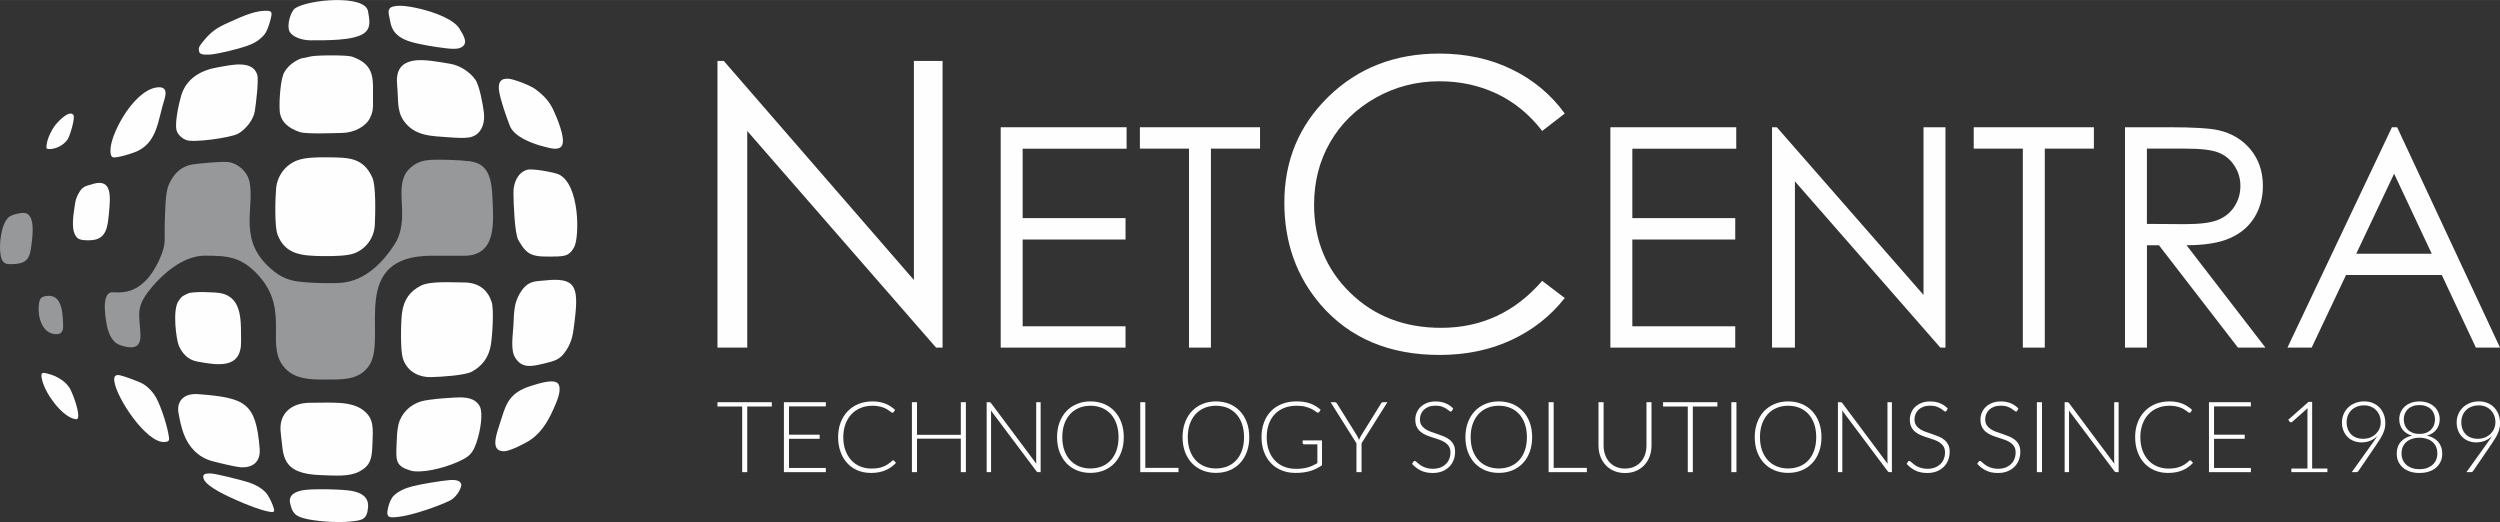 <svg xmlns="http://www.w3.org/2000/svg" xmlns:xlink="http://www.w3.org/1999/xlink" xmlns:xodm="http://www.corel.com/coreldraw/odm/2003" xml:space="preserve" width="2.466in" height="0.515in" fill-rule="evenodd" clip-rule="evenodd" viewBox="0 0 915.61 191.19"><rect x="0" y="0" width="915.61" height="191.19" fill="#333333" stroke="none"/> <g id="Layer_x0020_1">  <g id="_1960807925024"> <g> <polygon fill="#FEFEFE" fill-rule="nonzero" points="262.77,127.3 262.77,22.3 265.08,22.3 334.71,102.53 334.71,22.3 345.21,22.3 345.21,127.3 342.83,127.3 273.67,47.95 273.67,127.3 "></polygon> <polygon fill="#FEFEFE" fill-rule="nonzero" points="366.5,46.59 412.61,46.59 412.61,54.45 374.54,54.45 374.54,79.87 412.22,79.87 412.22,87.71 374.54,87.71 374.54,119.49 412.22,119.49 412.22,127.3 366.5,127.3 "></polygon> <polygon fill="#FEFEFE" fill-rule="nonzero" points="417.48,54.42 417.48,46.59 461.48,46.59 461.48,54.42 443.49,54.42 443.49,127.3 435.46,127.3 435.46,54.42 "></polygon> <path fill="#FEFEFE" fill-rule="nonzero" d="M573.08 41.57l-8.26 6.38c-4.58,-5.97 -10.08,-10.5 -16.5,-13.58 -6.4,-3.06 -13.49,-4.62 -21.16,-4.62 -8.39,0 -16.17,2.02 -23.36,6.05 -7.15,4.04 -12.7,9.46 -16.63,16.27 -3.94,6.8 -5.9,14.46 -5.9,22.94 0,12.84 4.41,23.58 13.2,32.16 8.8,8.61 19.92,12.88 33.32,12.88 14.76,0 27.09,-5.74 37.03,-17.2l8.26 6.28c-5.22,6.64 -11.78,11.78 -19.58,15.4 -7.85,3.65 -16.59,5.45 -26.26,5.45 -18.39,0 -32.91,-6.11 -43.52,-18.36 -8.9,-10.33 -13.34,-22.81 -13.34,-37.44 0,-15.37 5.39,-28.31 16.17,-38.8 10.8,-10.5 24.29,-15.77 40.54,-15.77 9.82,0 18.7,1.91 26.58,5.77 7.91,3.84 14.39,9.25 19.42,16.19z"></path> <polygon fill="#FEFEFE" fill-rule="nonzero" points="589.79,46.59 635.89,46.59 635.89,54.45 597.83,54.45 597.83,79.87 635.52,79.87 635.52,87.71 597.83,87.71 597.83,119.49 635.52,119.49 635.52,127.3 589.79,127.3 "></polygon> <polygon fill="#FEFEFE" fill-rule="nonzero" points="649,127.3 649,46.59 650.76,46.59 704.47,108 704.47,46.59 712.51,46.59 712.51,127.3 710.64,127.3 657.38,66.41 657.38,127.3 "></polygon> <polygon fill="#FEFEFE" fill-rule="nonzero" points="722.87,54.42 722.87,46.59 766.87,46.59 766.87,54.42 748.89,54.42 748.89,127.3 740.85,127.3 740.85,54.42 "></polygon> <path fill="#FEFEFE" fill-rule="nonzero" d="M786.29 54.42l0 27.57 13.96 0.09c5.43,0 9.41,-0.5 12.02,-1.54 2.59,-1.03 4.62,-2.67 6.08,-4.93 1.47,-2.27 2.18,-4.77 2.18,-7.56 0,-2.72 -0.75,-5.2 -2.22,-7.41 -1.44,-2.23 -3.4,-3.83 -5.79,-4.77 -2.42,-0.97 -6.39,-1.45 -11.93,-1.45l-14.3 0zm-8.04 -7.83l16.1 0c8.96,0 15.01,0.36 18.21,1.1 4.8,1.11 8.7,3.44 11.7,7.05 2.98,3.62 4.51,8.07 4.51,13.33 0,4.4 -1.06,8.24 -3.12,11.58 -2.08,3.33 -5.05,5.85 -8.91,7.54 -3.83,1.73 -9.16,2.59 -15.93,2.62l28.9 37.49 -10.07 0 -28.94 -37.49 -4.39 0 0 37.49 -8.04 0 0 -80.7z"></path> <path fill="#FEFEFE" fill-rule="nonzero" d="M876.83 63.61l-13.87 29.3 27.65 0 -13.78 -29.3zm1.11 -17.02l37.67 80.7 -8.84 0 -12.48 -26.59 -35.07 0 -12.59 26.59 -8.87 0 38.27 -80.7 1.91 0z"></path> </g> <g> <path fill="#96989A" d="M156.69 58.65c-2.26,0.23 -4.46,0.97 -6.56,2.96 -6.88,6.48 0.94,18.08 -5.91,28.32 -4.48,6.71 -10.62,12.77 -18.97,13.61 -3.65,0.37 -13.77,0.09 -17.57,-0.7 -2.37,-0.49 -4.65,-1.43 -6.98,-3.22 -14.2,-10.91 -7.33,-23.01 -9.29,-32.93 -0.75,-3.79 -4.17,-6.84 -7.79,-7.36 -2.18,-0.31 -12.21,0.6 -14.06,1.07 -4.09,1.05 -6.4,4.06 -7.83,7.45 -1.23,2.9 -1.24,10.01 -1.38,13.6 -0.25,6.48 0.7,7.6 -1.82,13.26 -6.85,15.31 -16.04,11.81 -18.08,12.42 -3.48,1.06 -1.67,10.79 -0.99,13.39 0.5,1.91 1.57,4 3.08,5.13 0.74,0.56 2.3,1.09 3.85,1.38 3.74,0.71 5.26,-0.87 5.04,-4.82 -0.45,-7.94 -1.86,-9.98 4.61,-17.54 3.45,-4.03 10.87,-11.04 18.94,-11.04 8.27,0 13.38,0.3 19.66,7.19 12.17,13.37 1.5,26.55 10.47,34.73 3.42,3.12 8.29,3.48 13.48,3.44 6.27,-0.05 13.21,0.6 16.93,-5.66 6.14,-10.32 -7.96,-39.7 22.69,-39.69l11.74 0.02c12.41,-0.01 10.69,-13.05 10.39,-21.58 -0.36,-9.94 -3.45,-12.41 -8.58,-13.07 -3.39,-0.43 -11.55,-0.74 -15.08,-0.38z"></path> <path fill="#FEFEFE" d="M117.98 93.77c4.39,0.08 9.37,-0.08 11.77,-1 4.3,-1.64 7.32,-5.65 7.54,-10.6 0.18,-4.18 0.43,-14.14 -0.92,-17.15 -3.36,-7.51 -9.04,-7.3 -15.9,-7.41 -4.2,-0.07 -8.71,0.03 -11.57,1.1 -4.26,1.59 -7.32,5.54 -7.76,10.18 -0.34,3.6 -0.62,14.02 0.48,16.94 2.84,7.52 9.07,7.81 16.36,7.95z"></path> <path fill="#FEFEFE" d="M169.96 103.44c-4.48,0 -12.33,-0.61 -15.85,1.19 -3.76,1.93 -6.24,4.86 -6.89,10.09 -0.45,3.65 -0.58,13.46 0.28,16.37 1.32,4.46 5.26,7.11 10.37,7.01 3.52,-0.07 12.41,-0.62 14.93,-1.99 3.55,-1.93 6.2,-4.97 6.99,-9.9 0.52,-3.22 1.17,-12.81 0.28,-15.59 -1.32,-4.15 -4.47,-7.18 -10.12,-7.18z"></path> <path fill="#FEFEFE" d="M113.75 20.67c-2.91,0.82 -3.07,0.2 -5.79,1.88 -1.66,1.03 -3.01,2.34 -3.93,4.07 -1.28,2.39 -1.82,10.09 -1.61,13.76 0.25,4.39 3.52,6.68 7.4,7.98 2.4,0.8 12.37,0.38 15.61,0.31 4.2,-0.09 8.56,-2.32 10.08,-5.48 1.12,-2.33 1.15,-3.63 1.1,-6.62 -0.12,-7.15 1.19,-12.75 -7.69,-15.85 -1.83,-0.64 -13.39,-0.55 -15.17,-0.05z"></path> <path fill="#FEFEFE" d="M102.85 158.83c1.08,7.49 -0.48,14.79 14.97,15.18 4.8,0.12 9.99,0.68 13.82,-1.35 4.05,-2.15 4.6,-4.71 4.77,-10.03 0.19,-5.71 0.61,-9.08 -3.01,-12.12 -4.58,-3.85 -12.17,-2.97 -19.72,-3.01 -6.81,-0.04 -11.9,3.86 -10.82,11.34z"></path> <path fill="#FEFEFE" d="M151.28 22.23c-4.78,0.93 -6.35,3.96 -5.82,9.15 0.52,5.1 -0.19,9.13 2.38,12.81 4.04,5.78 10.36,5.6 16.64,6.08 2.7,0.21 5.48,0.33 7.23,0.07 4,-0.59 6.1,-4.37 5.49,-9.27 -0.36,-2.9 -1.59,-9.83 -3.19,-12.02 -1.88,-2.59 -5.38,-5.08 -9.13,-5.7 -3.75,-0.62 -9.84,-1.85 -13.6,-1.12z"></path> <path fill="#FEFEFE" d="M175.76 148.88c-1.24,-2.37 -3.56,-3.19 -6.38,-3.33 -2.67,-0.13 -12.42,0.61 -15.18,1.44 -4.05,1.23 -7.32,4.42 -8.29,8.58 -0.5,2.16 -0.56,4.57 -0.66,7.05 -0.25,6.03 -0.42,8.01 4.99,9.68 3.68,1.14 11.76,-0.62 17.3,-3.09 4.14,-1.84 5.53,-2.91 6.98,-7.18 1.52,-4.45 2.44,-10.82 1.22,-13.16z"></path> <path fill="#FEFEFE" d="M79.85 24.62c-6.15,1.05 -11.5,3.93 -13.46,10.3 -0.79,2.57 -2.44,9.84 -1.75,12.71 0.42,1.72 2.14,3.09 3.6,3.66 2.62,1.01 15.96,-0.81 18.83,-2.28 2.62,-1.34 5.71,-4.94 6.25,-8.29 0.37,-2.29 1.5,-11.34 0.9,-13.34 -1.71,-5.63 -9.87,-3.52 -14.37,-2.76z"></path> <path fill="#FEFEFE" d="M188.05 70.42c0.01,3.67 0.41,15.06 1.78,17.47 3.45,6.07 5.25,6.26 14.67,6.01 2.87,-0.17 4.33,-0.64 5.82,-3.49 1.92,-3.69 2.05,-22.66 -5.55,-26.49 -1.56,-0.78 -9.6,-2.28 -11.61,-1.77 -3.25,0.82 -5.12,4.43 -5.11,8.27z"></path> <path fill="#FEFEFE" d="M199.32 102.72c-3.16,0.35 -6.12,-0.09 -8.93,4.73 -2.05,3.51 -2.11,6.36 -2.33,11.31 -0.18,4.06 -1.22,9.38 0.69,12.32 2.39,3.67 5.45,3.28 10.15,2.13 4.21,-1.03 6.18,-1.34 8.51,-4.96 2.29,-3.57 2.47,-6.09 3.06,-10.83 1.58,-12.73 0.29,-15.96 -11.15,-14.7z"></path> <path fill="#FEFEFE" d="M65.38 151.23c0.48,2.76 1.05,5.36 1.92,7.69 1.85,4.9 5.31,8.55 10.42,9.95 2.85,0.78 8.74,2.1 10.05,2.22 4.31,0.41 7.74,-1.55 7.33,-6.75 -1.34,-16.88 -5.22,-18.67 -22.52,-20 -5.31,-0.41 -7.95,2.64 -7.21,6.89z"></path> <path fill="#FEFEFE" d="M68.91 107.45c-1.96,0.91 -2.22,0.89 -3.51,2.74 -2.33,3.34 -0.83,14.2 0.08,16.36 1.09,2.59 3.2,5.2 6.69,5.84 7.59,1.39 16.28,2.85 16.12,-7.41 -0.11,-6.8 0.76,-15.93 -7.4,-17.6 -2.08,-0.43 -10.29,-0.71 -11.98,0.07z"></path> <path fill="#FEFEFE" d="M113.67 14.75c5.53,-0.02 15.63,0.2 19.55,-2.51 2.74,-1.9 2.17,-4.76 1.57,-8.13 -1.1,-6.21 -21.9,-4.35 -26.7,-1.09 -1.61,1.09 -3.13,6.16 -2.09,8.41 0.98,2.11 4.72,3.33 7.67,3.32z"></path> <path fill="#FEFEFE" d="M182.69 156.33c-1.3,3.96 -2.8,9.13 2.12,8.91 2.02,-0.09 7.68,-2.89 9.62,-4.25 4.46,-3.11 6.96,-7.93 9.12,-13.14 0.71,-1.71 2.18,-5.45 0.89,-7.29 -1.43,-2.05 -7.58,0.03 -9.65,0.66 -9.1,2.77 -9.54,7.31 -12.1,15.1z"></path> <path fill="#FEFEFE" d="M182.79 33.3c-0.38,-2.55 0.13,-4.64 3.29,-4.5 2.02,0.09 8.12,2.44 10.01,3.85 3.53,2.64 5.2,4.77 6.47,7.41 1.3,2.69 4.86,10.96 3.15,13.41 -1.24,1.77 -4.4,0.72 -6.13,0.3 -4.21,-1.01 -11.3,-3.56 -12.88,-7.76 -1.25,-3.32 -3.4,-9.25 -3.91,-12.72z"></path> <path fill="#FEFEFE" d="M143.55 10.1c1.26,2.87 3.97,4.34 6.97,5.22 3.56,1.05 9.06,1.89 12.75,2.34 2.03,0.25 4.06,0.33 5.2,-0.12 3.54,-1.38 1.17,-4.74 -0.16,-7 -1.95,-3.31 -8.73,-6 -14.74,-7.39 -1.16,-0.27 -4.74,-1.13 -7.56,-1.04 -3.97,0.12 -3.95,1.64 -3.49,3.77 0.29,1.32 0.51,3.02 1.03,4.22z"></path> <path fill="#FEFEFE" d="M43.25 57.49c2.47,-0.44 5.96,-1.64 7.01,-2.13 7.46,-3.46 7.65,-11.74 9.9,-18.75 0.85,-2.64 0.88,-4.97 -2.52,-4.63 -5.15,0.52 -10.05,6.64 -12.51,10.68 -2.7,4.45 -4.88,9.66 -4.67,12.87 0.15,2.31 0.81,2.3 2.79,1.95z"></path> <path fill="#FEFEFE" d="M106.28 184.38c0.73,3.17 1.57,4.45 4.83,5.38 4.09,1.16 12.49,1.77 17.37,1.22 4.07,-0.45 5.96,-0.59 6.32,-5.21 0.3,-3.84 -2.58,-5.38 -6.02,-6 -3.54,-0.64 -14.57,-0.84 -17.84,-0.24 -3.03,0.55 -5.36,1.87 -4.67,4.85z"></path> <path fill="#FEFEFE" d="M61.72 159.15c-0.75,-4.32 -3.38,-12.21 -5.37,-14.84 -2.06,-2.72 -3.78,-3.79 -5.8,-4.59 -1.71,-0.68 -4.71,-1.83 -6.46,-2.25 -1.38,-0.33 -2.49,-0.11 -2.24,2.02 0.75,6.28 11.82,22.84 18.41,22.39 2.1,-0.14 1.75,-1.03 1.45,-2.73z"></path> <path fill="#FEFEFE" d="M77.63 19.89c3.21,-0.38 9.4,-1.93 12.67,-3.03 2.53,-0.85 4.92,-2.14 6.75,-4.51 0.62,-0.81 1.5,-3.08 2,-5.08 0.75,-2.99 0.76,-3.46 -2.49,-3.31 -4.29,0.2 -9.47,2.79 -13.04,4.37 -3.76,1.66 -6.27,3.09 -9.64,7.47 -0.98,1.27 -1.29,1.83 -0.9,3.25 0.35,1.28 3.62,0.96 4.65,0.84z"></path> <path fill="#FEFEFE" d="M34.3 67.29c-3.35,0.91 -4.12,1.12 -5.4,3.34 -1.47,2.56 -1.32,3.69 -1.81,6.68 -0.34,2.04 -0.67,5.85 0.06,7.84 0.93,2.54 2.04,2.88 5.7,2.83 6.14,-0.07 6.57,-4.73 7.06,-10.02 0.53,-5.78 1.24,-12.55 -5.62,-10.68z"></path> <path fill="#FEFEFE" d="M146.4 189.22c4.65,-0.57 13.95,-3.74 18.39,-5.9 1.92,-0.94 4.02,-3.76 4.19,-5.85 -0.32,-1.55 -2.22,-1.82 -4.23,-1.67 -3.01,0.23 -10.9,1.54 -13.55,2.25 -2.76,0.73 -5.09,1.68 -6.94,3.42 -0.96,0.91 -1.71,2.71 -2.11,4.37 -1.01,4.1 0.65,3.82 4.25,3.38z"></path> <path fill="#96989A" d="M3.16 96.71c7.45,0.21 7.86,-2.23 8.57,-8.8 0.41,-3.81 0.65,-9.1 -2.41,-9.87 -1.47,-0.37 -5.12,0.62 -6.08,1.44 -2.82,2.4 -3.72,10.17 -3,14.03 0.31,1.68 0.99,3.16 2.92,3.21z"></path> <path fill="#FEFEFE" d="M99.91 185.07c-0.69,-1.84 -1.89,-4.02 -2.59,-4.72 -1.84,-1.87 -3.99,-2.95 -6.15,-3.67 -2.02,-0.67 -12.34,-3.35 -14.28,-3.31 -1.55,0.04 -2.95,0.13 -2.29,2 1.04,2.97 9.29,6.58 11.88,7.74 4.25,1.9 8.76,3.59 11.54,4.17 2.66,0.55 2.81,0.28 1.89,-2.2z"></path> <path fill="#FEFEFE" d="M25.46 142.05c-1.53,-2.49 -4.61,-4.24 -7.21,-5 -2.7,-0.78 -3.57,-1 -2.84,2.06 1.22,5.13 6.84,12.61 11.18,14.11 1.46,0.5 2.09,0.56 2.07,-1.1 -0.04,-2.88 -2.28,-8.6 -3.19,-10.09z"></path> <path fill="#96989A" d="M23.09 118.06c-0.05,-0.94 -0.11,-2.04 -0.24,-3.15 -0.4,-3.37 -1.52,-6.88 -5.49,-6.56 -2.41,0.2 -2.9,0.99 -3.16,3.48 -0.42,3.96 1.08,10.25 6.12,10.54 2.94,0.17 2.9,-2.02 2.77,-4.31z"></path> <path fill="#FEFEFE" d="M17.93 54.57c2.25,0.08 5.24,-1.16 6.88,-3.6 0.73,-1.09 2.96,-8.06 1.99,-9.01 -1.77,-1.74 -5.98,3.03 -6.81,4.19 -1.07,1.5 -2.58,4.27 -2.89,6.75 -0.15,1.2 -0.34,1.63 0.84,1.67z"></path> </g> <g> <polygon fill="#FEFEFE" fill-rule="nonzero" points="282.67,147.29 282.67,148.87 273.67,148.87 273.67,172.91 271.82,172.91 271.82,148.87 262.77,148.87 262.77,147.29 "></polygon> <polygon fill="#FEFEFE" fill-rule="nonzero" points="302.46,147.29 302.46,148.83 288.97,148.83 288.97,159.19 300.19,159.19 300.19,160.69 288.97,160.69 288.97,171.37 302.46,171.37 302.46,172.91 287.1,172.91 287.1,147.29 "></polygon> <path fill="#FEFEFE" fill-rule="nonzero" d="M327.12 168.6c0.12,0 0.22,0.04 0.31,0.13l0.72 0.78c-0.53,0.57 -1.11,1.08 -1.74,1.53 -0.63,0.45 -1.31,0.84 -2.06,1.16 -0.74,0.32 -1.56,0.57 -2.44,0.74 -0.89,0.18 -1.86,0.26 -2.92,0.26 -1.78,0 -3.4,-0.31 -4.88,-0.93 -1.48,-0.62 -2.75,-1.5 -3.8,-2.65 -1.06,-1.14 -1.88,-2.52 -2.47,-4.14 -0.59,-1.62 -0.89,-3.42 -0.89,-5.39 0,-1.94 0.31,-3.72 0.91,-5.32 0.61,-1.61 1.47,-2.98 2.57,-4.14 1.1,-1.15 2.43,-2.05 3.97,-2.68 1.54,-0.63 3.24,-0.95 5.1,-0.95 0.93,0 1.78,0.07 2.55,0.21 0.77,0.14 1.49,0.34 2.16,0.6 0.67,0.26 1.3,0.58 1.89,0.97 0.59,0.39 1.17,0.83 1.74,1.34l-0.56 0.81c-0.1,0.15 -0.25,0.22 -0.45,0.22 -0.11,0 -0.25,-0.06 -0.42,-0.19 -0.17,-0.13 -0.38,-0.28 -0.64,-0.47 -0.26,-0.19 -0.57,-0.39 -0.94,-0.62 -0.37,-0.22 -0.81,-0.43 -1.31,-0.62 -0.51,-0.19 -1.09,-0.34 -1.76,-0.47 -0.66,-0.13 -1.42,-0.19 -2.26,-0.19 -1.56,0 -2.99,0.27 -4.29,0.81 -1.3,0.54 -2.43,1.3 -3.37,2.3 -0.94,1 -1.68,2.2 -2.2,3.62 -0.52,1.42 -0.79,3.01 -0.79,4.77 0,1.81 0.26,3.43 0.78,4.85 0.52,1.42 1.24,2.63 2.15,3.61 0.92,0.99 2,1.74 3.25,2.26 1.25,0.52 2.6,0.79 4.06,0.79 0.92,0 1.73,-0.06 2.45,-0.18 0.72,-0.12 1.38,-0.3 1.98,-0.54 0.6,-0.24 1.16,-0.54 1.68,-0.89 0.52,-0.35 1.03,-0.76 1.54,-1.23 0.06,-0.05 0.12,-0.09 0.17,-0.12 0.06,-0.03 0.12,-0.05 0.19,-0.05z"></path> <polygon fill="#FEFEFE" fill-rule="nonzero" points="353.75,172.91 351.89,172.91 351.89,160.64 335.84,160.64 335.84,172.91 333.98,172.91 333.98,147.29 335.84,147.29 335.84,159.24 351.89,159.24 351.89,147.29 353.75,147.29 "></polygon> <path fill="#FEFEFE" fill-rule="nonzero" d="M362.66 147.35c0.1,0.04 0.2,0.14 0.31,0.28l16.58 22.2c-0.04,-0.36 -0.05,-0.71 -0.05,-1.05l0 -21.49 1.63 0 0 25.62 -0.89 0c-0.28,0 -0.5,-0.12 -0.67,-0.36l-16.66 -22.23c0.04,0.36 0.06,0.71 0.06,1.03l0 21.56 -1.61 0 0 -25.62 0.9 0c0.17,0 0.3,0.02 0.4,0.06z"></path> <path fill="#FEFEFE" fill-rule="nonzero" d="M409.66 160.09c0,-1.79 -0.25,-3.39 -0.74,-4.82 -0.49,-1.42 -1.19,-2.63 -2.09,-3.62 -0.9,-0.99 -1.98,-1.75 -3.25,-2.27 -1.27,-0.52 -2.67,-0.79 -4.22,-0.79 -1.52,0 -2.91,0.26 -4.17,0.79 -1.26,0.52 -2.35,1.28 -3.26,2.27 -0.91,0.99 -1.62,2.2 -2.12,3.62 -0.5,1.43 -0.75,3.03 -0.75,4.82 0,1.8 0.25,3.41 0.75,4.82 0.5,1.42 1.21,2.62 2.12,3.61 0.91,0.99 2,1.75 3.26,2.26 1.26,0.52 2.65,0.78 4.17,0.78 1.54,0 2.95,-0.26 4.22,-0.78 1.27,-0.52 2.35,-1.27 3.25,-2.26 0.9,-0.99 1.6,-2.19 2.09,-3.61 0.5,-1.42 0.74,-3.03 0.74,-4.82zm1.92 0c0,1.98 -0.3,3.78 -0.89,5.39 -0.59,1.61 -1.42,2.99 -2.5,4.13 -1.07,1.14 -2.36,2.02 -3.86,2.64 -1.5,0.62 -3.16,0.93 -4.98,0.93 -1.8,0 -3.45,-0.31 -4.94,-0.93 -1.5,-0.62 -2.78,-1.5 -3.86,-2.64 -1.07,-1.14 -1.91,-2.52 -2.51,-4.13 -0.6,-1.61 -0.9,-3.41 -0.9,-5.39 0,-1.97 0.3,-3.76 0.9,-5.37 0.6,-1.61 1.43,-2.99 2.51,-4.13 1.07,-1.14 2.36,-2.02 3.86,-2.65 1.5,-0.63 3.15,-0.94 4.94,-0.94 1.82,0 3.48,0.31 4.98,0.93 1.5,0.62 2.78,1.51 3.86,2.65 1.07,1.15 1.91,2.53 2.5,4.14 0.59,1.61 0.89,3.4 0.89,5.37z"></path> <polygon fill="#FEFEFE" fill-rule="nonzero" points="419.46,171.34 431.61,171.34 431.61,172.91 417.61,172.91 417.61,147.29 419.46,147.29 "></polygon> <path fill="#FEFEFE" fill-rule="nonzero" d="M455.62 160.09c0,-1.79 -0.25,-3.39 -0.74,-4.82 -0.5,-1.42 -1.19,-2.63 -2.09,-3.62 -0.9,-0.99 -1.98,-1.75 -3.25,-2.27 -1.27,-0.52 -2.67,-0.79 -4.22,-0.79 -1.52,0 -2.91,0.26 -4.17,0.79 -1.26,0.52 -2.35,1.28 -3.26,2.27 -0.91,0.99 -1.62,2.2 -2.12,3.62 -0.5,1.43 -0.75,3.03 -0.75,4.82 0,1.8 0.25,3.41 0.75,4.82 0.5,1.42 1.2,2.62 2.12,3.61 0.91,0.99 2,1.75 3.26,2.26 1.26,0.52 2.65,0.78 4.17,0.78 1.54,0 2.95,-0.26 4.22,-0.78 1.27,-0.52 2.35,-1.27 3.25,-2.26 0.9,-0.99 1.6,-2.19 2.09,-3.61 0.5,-1.42 0.74,-3.03 0.74,-4.82zm1.92 0c0,1.98 -0.3,3.78 -0.89,5.39 -0.59,1.61 -1.42,2.99 -2.5,4.13 -1.07,1.14 -2.36,2.02 -3.86,2.64 -1.5,0.62 -3.16,0.93 -4.98,0.93 -1.8,0 -3.45,-0.31 -4.94,-0.93 -1.5,-0.62 -2.78,-1.5 -3.86,-2.64 -1.08,-1.14 -1.91,-2.52 -2.51,-4.13 -0.6,-1.61 -0.9,-3.41 -0.9,-5.39 0,-1.97 0.3,-3.76 0.9,-5.37 0.6,-1.61 1.43,-2.99 2.51,-4.13 1.07,-1.14 2.36,-2.02 3.86,-2.65 1.5,-0.63 3.14,-0.94 4.94,-0.94 1.82,0 3.48,0.31 4.98,0.93 1.5,0.62 2.78,1.51 3.86,2.65 1.08,1.15 1.91,2.53 2.5,4.14 0.59,1.61 0.89,3.4 0.89,5.37z"></path> <path fill="#FEFEFE" fill-rule="nonzero" d="M474.58 171.7c0.88,0 1.68,-0.05 2.41,-0.14 0.72,-0.09 1.4,-0.23 2.02,-0.41 0.62,-0.18 1.21,-0.4 1.78,-0.66 0.56,-0.26 1.12,-0.55 1.69,-0.88l0 -6.9 -4.93 0c-0.13,0 -0.25,-0.04 -0.33,-0.13 -0.09,-0.08 -0.13,-0.18 -0.13,-0.29l0 -1.01 7.08 0 0 9.11c-0.64,0.45 -1.3,0.84 -1.99,1.19 -0.69,0.35 -1.43,0.64 -2.21,0.88 -0.78,0.24 -1.63,0.42 -2.54,0.54 -0.9,0.13 -1.89,0.19 -2.97,0.19 -1.85,0 -3.53,-0.31 -5.06,-0.93 -1.53,-0.62 -2.84,-1.5 -3.93,-2.65 -1.09,-1.14 -1.94,-2.52 -2.54,-4.14 -0.6,-1.62 -0.91,-3.42 -0.91,-5.39 0,-1.98 0.3,-3.78 0.91,-5.39 0.6,-1.61 1.46,-2.99 2.57,-4.13 1.11,-1.14 2.46,-2.02 4.05,-2.64 1.59,-0.62 3.36,-0.93 5.33,-0.93 0.98,0 1.88,0.07 2.71,0.2 0.83,0.13 1.6,0.33 2.31,0.59 0.71,0.26 1.38,0.58 1.99,0.96 0.62,0.38 1.21,0.82 1.78,1.31l-0.49 0.8c-0.11,0.18 -0.26,0.27 -0.45,0.27 -0.11,0 -0.21,-0.02 -0.31,-0.07 -0.18,-0.07 -0.44,-0.24 -0.79,-0.51 -0.34,-0.26 -0.81,-0.54 -1.39,-0.83 -0.59,-0.29 -1.32,-0.55 -2.2,-0.78 -0.88,-0.23 -1.95,-0.34 -3.21,-0.34 -1.67,0 -3.17,0.27 -4.51,0.8 -1.34,0.53 -2.48,1.29 -3.43,2.28 -0.95,0.99 -1.68,2.2 -2.19,3.62 -0.51,1.43 -0.77,3.02 -0.77,4.8 0,1.81 0.26,3.43 0.78,4.87 0.52,1.44 1.25,2.65 2.18,3.65 0.93,1 2.06,1.76 3.37,2.29 1.31,0.53 2.75,0.8 4.34,0.8z"></path> <path fill="#FEFEFE" fill-rule="nonzero" d="M498.66 162.34l0 10.57 -1.87 0 0 -10.57 -9.47 -15.05 1.61 0c0.17,0 0.31,0.04 0.41,0.12 0.1,0.08 0.2,0.19 0.3,0.33l7.33 11.77c0.17,0.28 0.31,0.55 0.44,0.81 0.12,0.26 0.23,0.52 0.32,0.79 0.1,-0.26 0.21,-0.53 0.33,-0.79 0.12,-0.26 0.27,-0.53 0.44,-0.81l7.31 -11.77c0.07,-0.13 0.16,-0.24 0.27,-0.33 0.11,-0.08 0.25,-0.13 0.42,-0.13l1.63 0 -9.47 15.05z"></path> <path fill="#FEFEFE" fill-rule="nonzero" d="M531.77 150.41c-0.11,0.21 -0.27,0.31 -0.47,0.31 -0.16,0 -0.36,-0.11 -0.61,-0.33 -0.25,-0.22 -0.59,-0.47 -1.01,-0.74 -0.42,-0.27 -0.95,-0.52 -1.59,-0.75 -0.63,-0.23 -1.42,-0.34 -2.35,-0.34 -0.93,0 -1.75,0.13 -2.46,0.4 -0.71,0.26 -1.3,0.63 -1.78,1.09 -0.48,0.46 -0.84,0.99 -1.09,1.59 -0.25,0.6 -0.37,1.24 -0.37,1.9 0,0.87 0.18,1.59 0.55,2.15 0.37,0.57 0.86,1.05 1.46,1.45 0.61,0.4 1.29,0.73 2.06,1.01 0.77,0.27 1.56,0.54 2.37,0.81 0.81,0.27 1.6,0.56 2.37,0.88 0.77,0.32 1.45,0.72 2.06,1.2 0.61,0.48 1.09,1.08 1.46,1.78 0.37,0.71 0.55,1.58 0.55,2.63 0,1.07 -0.19,2.09 -0.55,3.03 -0.37,0.95 -0.9,1.77 -1.6,2.47 -0.7,0.7 -1.56,1.25 -2.57,1.66 -1.01,0.4 -2.17,0.61 -3.48,0.61 -1.69,0 -3.15,-0.3 -4.36,-0.9 -1.22,-0.6 -2.29,-1.41 -3.21,-2.45l0.51 -0.8c0.14,-0.18 0.31,-0.27 0.51,-0.27 0.11,0 0.25,0.07 0.42,0.22 0.17,0.14 0.37,0.32 0.62,0.53 0.24,0.21 0.53,0.44 0.87,0.69 0.34,0.25 0.73,0.48 1.18,0.69 0.45,0.21 0.96,0.39 1.54,0.53 0.58,0.14 1.24,0.22 1.98,0.22 1.02,0 1.92,-0.15 2.72,-0.46 0.8,-0.31 1.47,-0.73 2.02,-1.26 0.55,-0.53 0.97,-1.16 1.26,-1.89 0.29,-0.73 0.44,-1.51 0.44,-2.34 0,-0.9 -0.18,-1.65 -0.55,-2.24 -0.37,-0.58 -0.86,-1.07 -1.46,-1.47 -0.61,-0.39 -1.29,-0.72 -2.06,-0.99 -0.77,-0.26 -1.56,-0.52 -2.36,-0.78 -0.81,-0.25 -1.6,-0.54 -2.37,-0.85 -0.77,-0.31 -1.45,-0.72 -2.06,-1.2 -0.61,-0.49 -1.09,-1.1 -1.46,-1.83 -0.37,-0.73 -0.55,-1.65 -0.55,-2.74 0,-0.86 0.16,-1.68 0.49,-2.48 0.33,-0.8 0.8,-1.5 1.43,-2.11 0.63,-0.61 1.41,-1.1 2.33,-1.47 0.93,-0.37 1.98,-0.55 3.16,-0.55 1.33,0 2.52,0.21 3.58,0.63 1.06,0.42 2.02,1.07 2.89,1.94l-0.43 0.83z"></path> <path fill="#FEFEFE" fill-rule="nonzero" d="M559.22 160.09c0,-1.79 -0.25,-3.39 -0.74,-4.82 -0.5,-1.42 -1.19,-2.63 -2.09,-3.62 -0.9,-0.99 -1.98,-1.75 -3.25,-2.27 -1.27,-0.52 -2.68,-0.79 -4.22,-0.79 -1.52,0 -2.91,0.26 -4.17,0.79 -1.26,0.52 -2.35,1.28 -3.26,2.27 -0.91,0.99 -1.62,2.2 -2.12,3.62 -0.5,1.43 -0.75,3.03 -0.75,4.82 0,1.8 0.25,3.41 0.75,4.82 0.5,1.42 1.21,2.62 2.12,3.61 0.91,0.99 2,1.75 3.26,2.26 1.26,0.52 2.65,0.78 4.17,0.78 1.54,0 2.95,-0.26 4.22,-0.78 1.27,-0.52 2.35,-1.27 3.25,-2.26 0.9,-0.99 1.6,-2.19 2.09,-3.61 0.49,-1.42 0.74,-3.03 0.74,-4.82zm1.92 0c0,1.98 -0.3,3.78 -0.89,5.39 -0.59,1.61 -1.42,2.99 -2.5,4.13 -1.07,1.14 -2.36,2.02 -3.86,2.64 -1.5,0.62 -3.16,0.93 -4.98,0.93 -1.8,0 -3.45,-0.31 -4.94,-0.93 -1.5,-0.62 -2.78,-1.5 -3.86,-2.64 -1.07,-1.14 -1.91,-2.52 -2.51,-4.13 -0.6,-1.61 -0.9,-3.41 -0.9,-5.39 0,-1.97 0.3,-3.76 0.9,-5.37 0.6,-1.61 1.43,-2.99 2.51,-4.13 1.07,-1.14 2.36,-2.02 3.86,-2.65 1.5,-0.63 3.14,-0.94 4.94,-0.94 1.82,0 3.48,0.31 4.98,0.93 1.5,0.62 2.78,1.51 3.86,2.65 1.07,1.15 1.91,2.53 2.5,4.14 0.59,1.61 0.89,3.4 0.89,5.37z"></path> <polygon fill="#FEFEFE" fill-rule="nonzero" points="569.02,171.34 581.17,171.34 581.17,172.91 567.17,172.91 567.17,147.29 569.02,147.29 "></polygon> <path fill="#FEFEFE" fill-rule="nonzero" d="M595.16 171.59c1.23,0 2.33,-0.21 3.3,-0.64 0.97,-0.43 1.79,-1.02 2.47,-1.78 0.68,-0.76 1.19,-1.66 1.55,-2.69 0.36,-1.03 0.53,-2.15 0.53,-3.34l0 -15.84 1.85 0 0 15.84c0,1.41 -0.22,2.73 -0.67,3.96 -0.45,1.22 -1.09,2.29 -1.93,3.2 -0.84,0.91 -1.86,1.63 -3.06,2.15 -1.2,0.52 -2.55,0.78 -4.05,0.78 -1.5,0 -2.85,-0.26 -4.05,-0.78 -1.2,-0.52 -2.22,-1.23 -3.06,-2.15 -0.84,-0.91 -1.48,-1.98 -1.93,-3.2 -0.45,-1.22 -0.67,-2.54 -0.67,-3.96l0 -15.84 1.87 0 0 15.83c0,1.19 0.18,2.31 0.53,3.34 0.36,1.03 0.87,1.93 1.54,2.69 0.67,0.76 1.49,1.36 2.46,1.79 0.97,0.43 2.07,0.65 3.3,0.65z"></path> <polygon fill="#FEFEFE" fill-rule="nonzero" points="628.98,147.29 628.98,148.87 619.99,148.87 619.99,172.91 618.14,172.91 618.14,148.87 609.09,148.87 609.09,147.29 "></polygon> <polygon fill="#FEFEFE" fill-rule="nonzero" points="634.09,172.91 635.96,172.91 635.96,147.29 634.09,147.29 "></polygon> <path fill="#FEFEFE" fill-rule="nonzero" d="M665.18 160.09c0,-1.79 -0.25,-3.39 -0.74,-4.82 -0.49,-1.42 -1.19,-2.63 -2.09,-3.62 -0.9,-0.99 -1.98,-1.75 -3.25,-2.27 -1.27,-0.52 -2.67,-0.79 -4.22,-0.79 -1.52,0 -2.91,0.26 -4.17,0.79 -1.26,0.52 -2.35,1.28 -3.26,2.27 -0.91,0.99 -1.62,2.2 -2.12,3.62 -0.5,1.43 -0.75,3.03 -0.75,4.82 0,1.8 0.25,3.41 0.75,4.82 0.5,1.42 1.21,2.62 2.12,3.61 0.91,0.99 2,1.75 3.26,2.26 1.26,0.52 2.65,0.78 4.17,0.78 1.54,0 2.95,-0.26 4.22,-0.78 1.27,-0.52 2.35,-1.27 3.25,-2.26 0.9,-0.99 1.6,-2.19 2.09,-3.61 0.49,-1.42 0.74,-3.03 0.74,-4.82zm1.92 0c0,1.98 -0.3,3.78 -0.89,5.39 -0.59,1.61 -1.42,2.99 -2.5,4.13 -1.07,1.14 -2.36,2.02 -3.86,2.64 -1.5,0.62 -3.16,0.93 -4.98,0.93 -1.8,0 -3.45,-0.31 -4.94,-0.93 -1.5,-0.62 -2.78,-1.5 -3.86,-2.64 -1.08,-1.14 -1.91,-2.52 -2.51,-4.13 -0.6,-1.61 -0.9,-3.41 -0.9,-5.39 0,-1.97 0.3,-3.76 0.9,-5.37 0.6,-1.61 1.43,-2.99 2.51,-4.13 1.07,-1.14 2.36,-2.02 3.86,-2.65 1.5,-0.63 3.14,-0.94 4.94,-0.94 1.82,0 3.48,0.31 4.98,0.93 1.5,0.62 2.78,1.51 3.86,2.65 1.08,1.15 1.91,2.53 2.5,4.14 0.59,1.61 0.89,3.4 0.89,5.37z"></path> <path fill="#FEFEFE" fill-rule="nonzero" d="M674.43 147.35c0.1,0.04 0.2,0.14 0.31,0.28l16.58 22.2c-0.04,-0.36 -0.05,-0.71 -0.05,-1.05l0 -21.49 1.63 0 0 25.62 -0.89 0c-0.28,0 -0.5,-0.12 -0.67,-0.36l-16.66 -22.23c0.04,0.36 0.06,0.71 0.06,1.03l0 21.56 -1.61 0 0 -25.62 0.91 0c0.17,0 0.3,0.02 0.4,0.06z"></path> <path fill="#FEFEFE" fill-rule="nonzero" d="M712.91 150.41c-0.11,0.21 -0.26,0.31 -0.47,0.31 -0.16,0 -0.36,-0.11 -0.61,-0.33 -0.25,-0.22 -0.58,-0.47 -1.01,-0.74 -0.42,-0.27 -0.95,-0.52 -1.59,-0.75 -0.64,-0.23 -1.42,-0.34 -2.35,-0.34 -0.93,0 -1.75,0.13 -2.46,0.4 -0.71,0.26 -1.3,0.63 -1.78,1.09 -0.48,0.46 -0.84,0.99 -1.09,1.59 -0.25,0.6 -0.37,1.24 -0.37,1.9 0,0.87 0.18,1.59 0.55,2.15 0.37,0.57 0.86,1.05 1.46,1.45 0.61,0.4 1.29,0.73 2.06,1.01 0.77,0.27 1.56,0.54 2.37,0.81 0.81,0.27 1.6,0.56 2.37,0.88 0.77,0.32 1.45,0.72 2.06,1.2 0.61,0.48 1.09,1.08 1.46,1.78 0.37,0.71 0.55,1.58 0.55,2.63 0,1.07 -0.18,2.09 -0.55,3.03 -0.37,0.95 -0.9,1.77 -1.6,2.47 -0.7,0.7 -1.56,1.25 -2.57,1.66 -1.01,0.4 -2.17,0.61 -3.48,0.61 -1.69,0 -3.15,-0.3 -4.36,-0.9 -1.22,-0.6 -2.29,-1.41 -3.21,-2.45l0.51 -0.8c0.14,-0.18 0.31,-0.27 0.51,-0.27 0.11,0 0.25,0.07 0.42,0.22 0.17,0.14 0.37,0.32 0.62,0.53 0.24,0.21 0.53,0.44 0.87,0.69 0.34,0.25 0.73,0.48 1.18,0.69 0.45,0.21 0.96,0.39 1.54,0.53 0.58,0.14 1.24,0.22 1.98,0.22 1.02,0 1.92,-0.15 2.72,-0.46 0.8,-0.31 1.47,-0.73 2.02,-1.26 0.55,-0.53 0.97,-1.16 1.26,-1.89 0.29,-0.73 0.43,-1.51 0.43,-2.34 0,-0.9 -0.18,-1.65 -0.55,-2.24 -0.37,-0.58 -0.86,-1.07 -1.46,-1.47 -0.61,-0.39 -1.29,-0.72 -2.06,-0.99 -0.77,-0.26 -1.56,-0.52 -2.37,-0.78 -0.81,-0.25 -1.6,-0.54 -2.37,-0.85 -0.77,-0.31 -1.45,-0.72 -2.06,-1.2 -0.61,-0.49 -1.09,-1.1 -1.46,-1.83 -0.37,-0.73 -0.55,-1.65 -0.55,-2.74 0,-0.86 0.16,-1.68 0.49,-2.48 0.33,-0.8 0.8,-1.5 1.43,-2.11 0.63,-0.61 1.41,-1.1 2.33,-1.47 0.93,-0.37 1.98,-0.55 3.16,-0.55 1.33,0 2.52,0.21 3.58,0.63 1.06,0.42 2.02,1.07 2.89,1.94l-0.44 0.83z"></path> <path fill="#FEFEFE" fill-rule="nonzero" d="M738.82 150.41c-0.11,0.21 -0.27,0.31 -0.48,0.31 -0.15,0 -0.36,-0.11 -0.61,-0.33 -0.25,-0.22 -0.59,-0.47 -1.01,-0.74 -0.43,-0.27 -0.96,-0.52 -1.59,-0.75 -0.63,-0.23 -1.42,-0.34 -2.35,-0.34 -0.93,0 -1.76,0.13 -2.46,0.4 -0.71,0.26 -1.3,0.63 -1.78,1.09 -0.48,0.46 -0.84,0.99 -1.09,1.59 -0.25,0.6 -0.38,1.24 -0.38,1.9 0,0.87 0.19,1.59 0.55,2.15 0.37,0.57 0.85,1.05 1.46,1.45 0.61,0.4 1.29,0.73 2.06,1.01 0.76,0.27 1.55,0.54 2.36,0.81 0.81,0.27 1.6,0.56 2.36,0.88 0.77,0.32 1.45,0.72 2.06,1.2 0.61,0.48 1.09,1.08 1.46,1.78 0.37,0.71 0.55,1.58 0.55,2.63 0,1.07 -0.18,2.09 -0.55,3.03 -0.37,0.95 -0.9,1.77 -1.6,2.47 -0.7,0.7 -1.56,1.25 -2.57,1.66 -1.01,0.4 -2.17,0.61 -3.48,0.61 -1.69,0 -3.15,-0.3 -4.36,-0.9 -1.22,-0.6 -2.29,-1.41 -3.21,-2.45l0.51 -0.8c0.15,-0.18 0.32,-0.27 0.51,-0.27 0.11,0 0.25,0.07 0.42,0.22 0.17,0.14 0.38,0.32 0.62,0.53 0.24,0.21 0.53,0.44 0.87,0.69 0.34,0.25 0.73,0.48 1.18,0.69 0.45,0.21 0.96,0.39 1.54,0.53 0.58,0.14 1.24,0.22 1.97,0.22 1.02,0 1.92,-0.15 2.72,-0.46 0.8,-0.31 1.47,-0.73 2.02,-1.26 0.55,-0.53 0.97,-1.16 1.26,-1.89 0.29,-0.73 0.43,-1.51 0.43,-2.34 0,-0.9 -0.18,-1.65 -0.55,-2.24 -0.37,-0.58 -0.86,-1.07 -1.46,-1.47 -0.61,-0.39 -1.29,-0.72 -2.06,-0.99 -0.77,-0.26 -1.56,-0.52 -2.37,-0.78 -0.81,-0.25 -1.59,-0.54 -2.36,-0.85 -0.77,-0.31 -1.45,-0.72 -2.06,-1.2 -0.61,-0.49 -1.09,-1.1 -1.46,-1.83 -0.37,-0.73 -0.55,-1.65 -0.55,-2.74 0,-0.86 0.16,-1.68 0.49,-2.48 0.33,-0.8 0.8,-1.5 1.44,-2.11 0.62,-0.61 1.4,-1.1 2.33,-1.47 0.93,-0.37 1.98,-0.55 3.16,-0.55 1.33,0 2.53,0.21 3.58,0.63 1.06,0.42 2.02,1.07 2.89,1.94l-0.43 0.83z"></path> <polygon fill="#FEFEFE" fill-rule="nonzero" points="746,172.91 747.87,172.91 747.87,147.29 746,147.29 "></polygon> <path fill="#FEFEFE" fill-rule="nonzero" d="M757.47 147.35c0.09,0.04 0.2,0.14 0.31,0.28l16.58 22.2c-0.03,-0.36 -0.05,-0.71 -0.05,-1.05l0 -21.49 1.63 0 0 25.62 -0.89 0c-0.28,0 -0.5,-0.12 -0.67,-0.36l-16.66 -22.23c0.03,0.36 0.05,0.71 0.05,1.03l0 21.56 -1.61 0 0 -25.62 0.91 0c0.17,0 0.3,0.02 0.4,0.06z"></path> <path fill="#FEFEFE" fill-rule="nonzero" d="M802.15 168.6c0.12,0 0.23,0.04 0.31,0.13l0.72 0.78c-0.53,0.57 -1.11,1.08 -1.74,1.53 -0.62,0.45 -1.31,0.84 -2.05,1.16 -0.74,0.32 -1.56,0.57 -2.44,0.74 -0.89,0.18 -1.86,0.26 -2.92,0.26 -1.77,0 -3.4,-0.31 -4.88,-0.93 -1.48,-0.62 -2.74,-1.5 -3.81,-2.65 -1.06,-1.14 -1.88,-2.52 -2.47,-4.14 -0.59,-1.62 -0.89,-3.42 -0.89,-5.39 0,-1.94 0.3,-3.72 0.91,-5.32 0.61,-1.61 1.46,-2.98 2.57,-4.14 1.11,-1.15 2.43,-2.05 3.97,-2.68 1.53,-0.63 3.24,-0.95 5.1,-0.95 0.93,0 1.78,0.07 2.55,0.21 0.77,0.14 1.49,0.34 2.16,0.6 0.67,0.26 1.3,0.58 1.89,0.97 0.59,0.39 1.17,0.83 1.74,1.34l-0.56 0.81c-0.1,0.15 -0.25,0.22 -0.46,0.22 -0.11,0 -0.25,-0.06 -0.42,-0.19 -0.17,-0.13 -0.38,-0.28 -0.64,-0.47 -0.26,-0.19 -0.58,-0.39 -0.94,-0.62 -0.37,-0.22 -0.81,-0.43 -1.31,-0.62 -0.51,-0.19 -1.09,-0.34 -1.75,-0.47 -0.66,-0.13 -1.42,-0.19 -2.26,-0.19 -1.56,0 -2.99,0.27 -4.29,0.81 -1.3,0.54 -2.43,1.3 -3.36,2.3 -0.94,1 -1.68,2.2 -2.2,3.62 -0.52,1.42 -0.79,3.01 -0.79,4.77 0,1.81 0.26,3.43 0.78,4.85 0.52,1.42 1.24,2.63 2.15,3.61 0.91,0.99 2,1.74 3.25,2.26 1.25,0.52 2.6,0.79 4.06,0.79 0.91,0 1.74,-0.06 2.45,-0.18 0.72,-0.12 1.38,-0.3 1.98,-0.54 0.61,-0.24 1.16,-0.54 1.69,-0.89 0.52,-0.35 1.03,-0.76 1.54,-1.23 0.06,-0.05 0.12,-0.09 0.17,-0.12 0.05,-0.03 0.12,-0.05 0.19,-0.05z"></path> <polygon fill="#FEFEFE" fill-rule="nonzero" points="824.37,147.29 824.37,148.83 810.88,148.83 810.88,159.19 822.11,159.19 822.11,160.69 810.88,160.69 810.88,171.37 824.37,171.37 824.37,172.91 809.02,172.91 809.02,147.29 "></polygon> <path fill="#FEFEFE" fill-rule="nonzero" d="M839.2 171.59l5.89 0 0 -20.8c0,-0.41 0.02,-0.84 0.06,-1.31l-5.65 5.02c-0.12,0.11 -0.27,0.16 -0.44,0.16 -0.21,0 -0.36,-0.07 -0.47,-0.22l-0.53 -0.72 7.41 -6.54 1.34 0 0 24.41 5.59 0 0 1.32 -13.2 0 0 -1.32z"></path> <path fill="#FEFEFE" fill-rule="nonzero" d="M871.94 154.72c0,-0.93 -0.15,-1.78 -0.45,-2.55 -0.3,-0.77 -0.72,-1.43 -1.27,-1.98 -0.54,-0.55 -1.19,-0.98 -1.93,-1.28 -0.74,-0.31 -1.55,-0.46 -2.44,-0.46 -0.94,0 -1.81,0.15 -2.59,0.45 -0.79,0.3 -1.47,0.72 -2.03,1.27 -0.56,0.54 -1,1.19 -1.31,1.95 -0.31,0.76 -0.47,1.58 -0.47,2.49 0,0.94 0.14,1.79 0.43,2.54 0.29,0.75 0.7,1.39 1.22,1.92 0.52,0.52 1.16,0.93 1.9,1.2 0.74,0.28 1.57,0.42 2.47,0.42 1.03,0 1.94,-0.18 2.74,-0.52 0.8,-0.35 1.48,-0.81 2.04,-1.38 0.55,-0.57 0.97,-1.2 1.26,-1.91 0.29,-0.71 0.43,-1.42 0.43,-2.15zm-6.95 7.3c-1.05,0 -2.02,-0.17 -2.9,-0.52 -0.89,-0.34 -1.66,-0.84 -2.3,-1.48 -0.65,-0.64 -1.15,-1.41 -1.51,-2.31 -0.37,-0.9 -0.55,-1.9 -0.55,-3.02 0,-1.1 0.2,-2.11 0.61,-3.05 0.4,-0.94 0.97,-1.75 1.69,-2.44 0.72,-0.69 1.59,-1.23 2.58,-1.62 1,-0.39 2.08,-0.59 3.27,-0.59 1.14,0 2.18,0.19 3.12,0.58 0.95,0.39 1.76,0.93 2.45,1.64 0.68,0.71 1.21,1.55 1.59,2.53 0.38,0.98 0.57,2.08 0.57,3.29 0,0.67 -0.07,1.3 -0.21,1.9 -0.14,0.6 -0.34,1.21 -0.62,1.81 -0.27,0.6 -0.6,1.22 -0.99,1.86 -0.39,0.63 -0.83,1.31 -1.32,2.04l-6.71 9.85c-0.18,0.28 -0.48,0.42 -0.89,0.42l-1.56 0 7.57 -10.57c0.36,-0.51 0.69,-0.99 1,-1.44 0.31,-0.45 0.59,-0.89 0.84,-1.31 -0.7,0.77 -1.55,1.37 -2.54,1.79 -0.99,0.42 -2.06,0.63 -3.2,0.63z"></path> <path fill="#FEFEFE" fill-rule="nonzero" d="M886.11 158.9c0.98,0 1.83,-0.15 2.54,-0.44 0.72,-0.3 1.31,-0.69 1.78,-1.2 0.47,-0.5 0.82,-1.07 1.04,-1.71 0.22,-0.64 0.33,-1.3 0.33,-1.99 0,-0.74 -0.13,-1.42 -0.38,-2.06 -0.25,-0.63 -0.62,-1.19 -1.11,-1.66 -0.49,-0.47 -1.09,-0.84 -1.79,-1.1 -0.71,-0.26 -1.51,-0.4 -2.42,-0.4 -0.91,0 -1.72,0.13 -2.43,0.4 -0.71,0.27 -1.31,0.63 -1.8,1.1 -0.49,0.47 -0.86,1.02 -1.12,1.66 -0.25,0.63 -0.38,1.32 -0.38,2.06 0,0.69 0.11,1.35 0.33,1.99 0.22,0.64 0.57,1.21 1.04,1.71 0.47,0.5 1.07,0.9 1.78,1.2 0.72,0.3 1.57,0.44 2.56,0.44zm0 12.93c0.98,0 1.87,-0.14 2.67,-0.41 0.8,-0.27 1.49,-0.66 2.07,-1.16 0.58,-0.5 1.02,-1.1 1.34,-1.8 0.31,-0.7 0.47,-1.48 0.47,-2.34 0,-1.12 -0.21,-2.06 -0.62,-2.81 -0.41,-0.75 -0.93,-1.35 -1.57,-1.79 -0.64,-0.45 -1.35,-0.76 -2.12,-0.95 -0.77,-0.19 -1.52,-0.28 -2.24,-0.28 -0.72,0 -1.47,0.09 -2.24,0.28 -0.77,0.19 -1.48,0.5 -2.12,0.95 -0.64,0.45 -1.16,1.05 -1.58,1.79 -0.41,0.75 -0.62,1.68 -0.62,2.81 0,0.86 0.15,1.64 0.47,2.34 0.31,0.7 0.76,1.3 1.33,1.8 0.57,0.5 1.26,0.89 2.08,1.16 0.81,0.27 1.7,0.41 2.68,0.41zm0 1.38c-1.23,0 -2.36,-0.16 -3.38,-0.49 -1.02,-0.32 -1.89,-0.8 -2.62,-1.41 -0.73,-0.62 -1.3,-1.36 -1.71,-2.23 -0.41,-0.87 -0.61,-1.85 -0.61,-2.93 0,-0.94 0.14,-1.78 0.41,-2.52 0.27,-0.74 0.65,-1.38 1.15,-1.92 0.49,-0.54 1.08,-1 1.76,-1.36 0.68,-0.36 1.43,-0.63 2.26,-0.81 -0.75,-0.22 -1.42,-0.51 -1.99,-0.89 -0.58,-0.37 -1.07,-0.82 -1.46,-1.34 -0.4,-0.52 -0.69,-1.1 -0.9,-1.73 -0.21,-0.63 -0.31,-1.31 -0.31,-2.04 0,-0.9 0.17,-1.76 0.52,-2.55 0.34,-0.8 0.84,-1.49 1.47,-2.08 0.64,-0.59 1.42,-1.06 2.33,-1.39 0.91,-0.34 1.94,-0.51 3.09,-0.51 1.14,0 2.15,0.17 3.07,0.51 0.91,0.34 1.69,0.8 2.34,1.39 0.64,0.59 1.14,1.28 1.48,2.08 0.34,0.8 0.52,1.65 0.52,2.55 0,0.72 -0.1,1.4 -0.31,2.04 -0.2,0.63 -0.51,1.21 -0.9,1.73 -0.4,0.52 -0.89,0.97 -1.46,1.34 -0.58,0.38 -1.24,0.67 -2,0.89 0.82,0.18 1.57,0.45 2.26,0.81 0.68,0.36 1.27,0.81 1.76,1.36 0.49,0.54 0.88,1.18 1.16,1.92 0.28,0.74 0.41,1.58 0.41,2.52 0,1.09 -0.2,2.07 -0.61,2.93 -0.41,0.87 -0.99,1.61 -1.71,2.23 -0.73,0.62 -1.6,1.09 -2.63,1.41 -1.02,0.33 -2.14,0.49 -3.37,0.49z"></path> <path fill="#FEFEFE" fill-rule="nonzero" d="M913.94 154.72c0,-0.93 -0.15,-1.78 -0.45,-2.55 -0.31,-0.77 -0.73,-1.43 -1.27,-1.98 -0.54,-0.55 -1.19,-0.98 -1.93,-1.28 -0.75,-0.31 -1.56,-0.46 -2.44,-0.46 -0.94,0 -1.81,0.15 -2.6,0.45 -0.79,0.3 -1.47,0.72 -2.03,1.27 -0.56,0.54 -1,1.19 -1.31,1.95 -0.31,0.76 -0.47,1.58 -0.47,2.49 0,0.94 0.15,1.79 0.43,2.54 0.29,0.75 0.7,1.39 1.22,1.92 0.52,0.52 1.16,0.93 1.9,1.2 0.74,0.28 1.57,0.42 2.47,0.42 1.02,0 1.94,-0.18 2.74,-0.52 0.8,-0.35 1.48,-0.81 2.04,-1.38 0.55,-0.57 0.97,-1.2 1.26,-1.91 0.29,-0.71 0.43,-1.42 0.43,-2.15zm-6.95 7.3c-1.05,0 -2.02,-0.17 -2.9,-0.52 -0.89,-0.34 -1.65,-0.84 -2.3,-1.48 -0.65,-0.64 -1.15,-1.41 -1.51,-2.31 -0.36,-0.9 -0.54,-1.9 -0.54,-3.02 0,-1.1 0.2,-2.11 0.61,-3.05 0.41,-0.94 0.97,-1.75 1.69,-2.44 0.73,-0.69 1.59,-1.23 2.58,-1.62 1,-0.39 2.08,-0.59 3.27,-0.59 1.14,0 2.18,0.19 3.12,0.58 0.95,0.39 1.76,0.93 2.45,1.64 0.68,0.71 1.21,1.55 1.6,2.53 0.37,0.98 0.57,2.08 0.57,3.29 0,0.67 -0.07,1.3 -0.21,1.9 -0.14,0.6 -0.35,1.21 -0.62,1.81 -0.27,0.6 -0.6,1.22 -0.99,1.86 -0.39,0.63 -0.83,1.31 -1.32,2.04l-6.72 9.85c-0.18,0.28 -0.48,0.42 -0.89,0.42l-1.56 0 7.57 -10.57c0.36,-0.51 0.7,-0.99 1,-1.44 0.31,-0.45 0.59,-0.89 0.84,-1.31 -0.7,0.77 -1.55,1.37 -2.55,1.79 -0.99,0.42 -2.06,0.63 -3.2,0.63z"></path> </g> </g> </g> </svg>